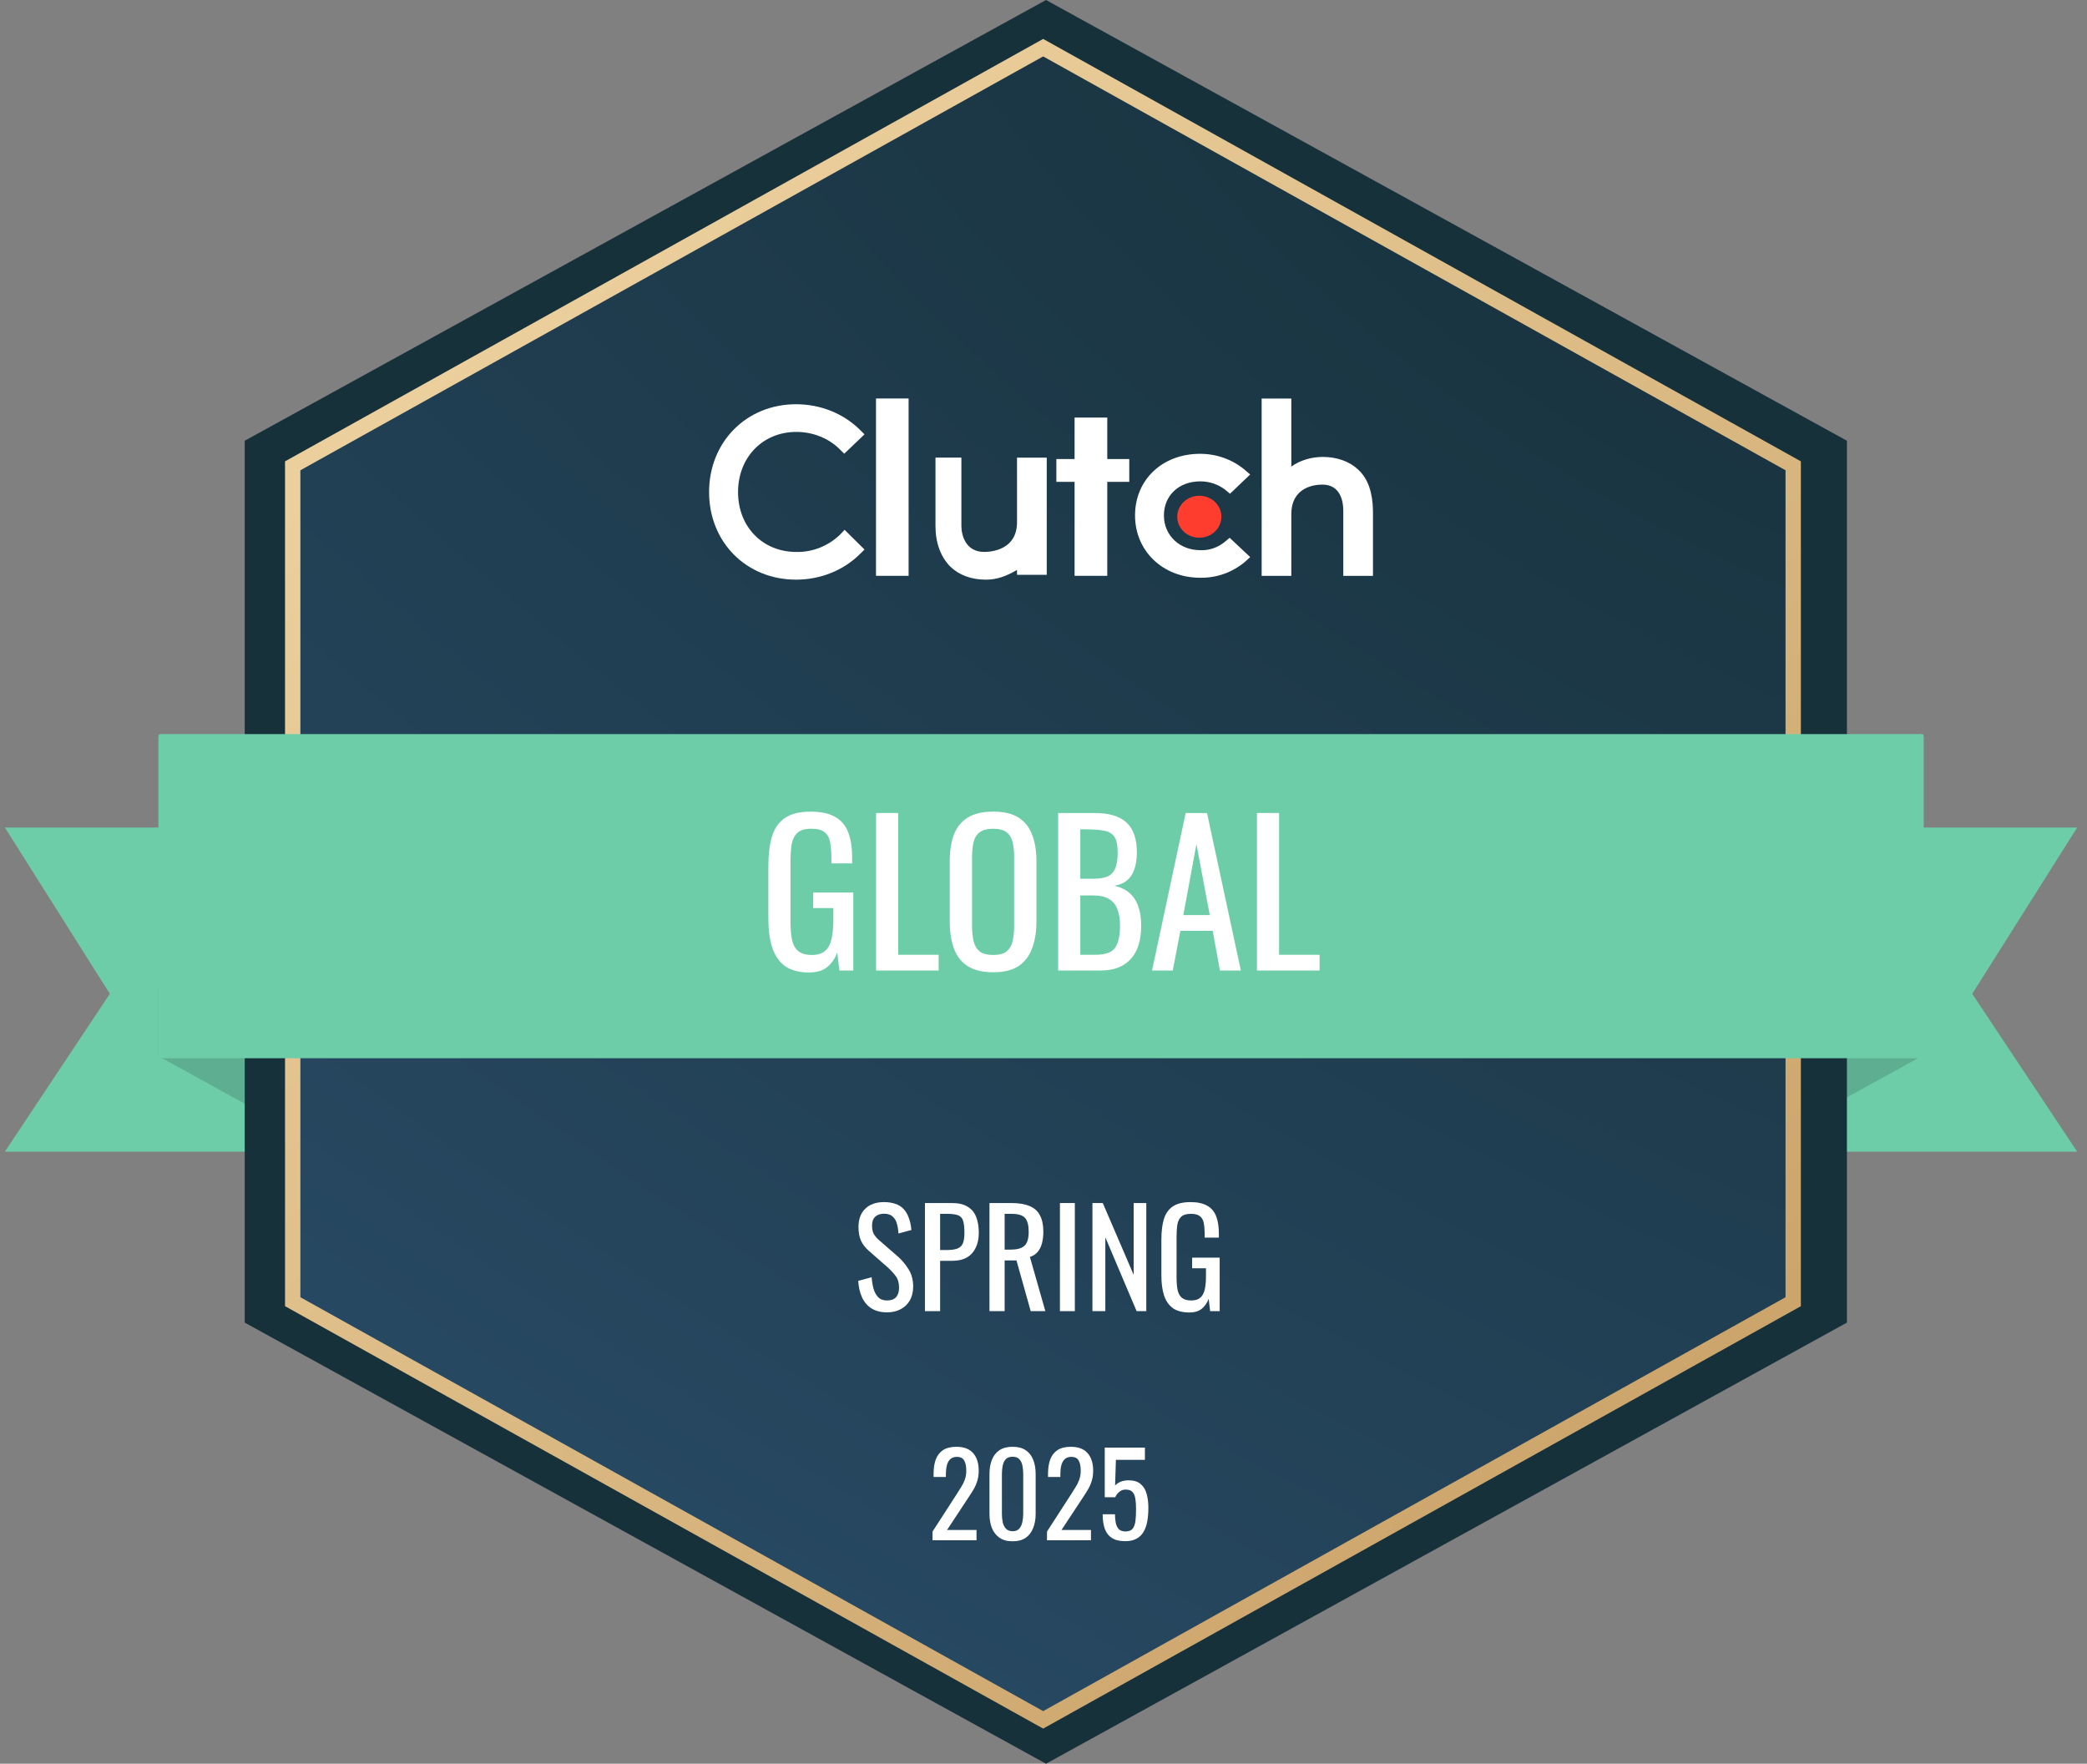 <?xml version="1.0" encoding="UTF-8"?>
<svg xmlns="http://www.w3.org/2000/svg" width="142" height="120" viewBox="0 0 142 120" fill="none">
  <rect x="0" y="0" width="142" height="120" fill="#808080" stroke="none"/>
  <path fill-rule="evenodd" clip-rule="evenodd" d="M20.568 78.357H0.332L7.472 67.616L0.332 56.303H20.568V78.357Z" fill="#6DCDA9"></path>
  <path fill-rule="evenodd" clip-rule="evenodd" d="M121.096 78.357H141.332L134.192 67.616L141.332 56.303H121.096V78.357Z" fill="#6DCDA9"></path>
  <path d="M10.777 71.857L24.224 79.265L19.452 67.2H10.777V71.857Z" fill="#5EAF91"></path>
  <path d="M130.757 71.857L117.31 79.265L122.082 67.2H130.757V71.857Z" fill="#5EAF91"></path>
  <path d="M125.665 29.987V89.987L71.171 120L16.651 89.987V29.987L71.171 0L125.665 29.987Z" fill="#17313B"></path>
  <path d="M122.01 31.693V88.565L70.977 117.015L19.915 88.565V31.693L70.977 3.243L122.01 31.693Z" fill="url(#paint0_radial_9744_14360)"></path>
  <path d="M122.01 31.693V88.565L70.977 117.015L19.915 88.565V31.693L70.977 3.243L122.01 31.693Z" fill="url(#paint1_radial_9744_14360)"></path>
  <path d="M122.532 31.389V88.869L70.977 117.61L19.393 88.869V31.389L70.977 2.648L122.532 31.389ZM20.438 31.997V88.261L70.977 116.42L121.488 88.261V31.997L70.977 3.838L20.438 31.997Z" fill="url(#paint2_linear_9744_14360)"></path>
  <path fill-rule="evenodd" clip-rule="evenodd" d="M10.777 71.87C10.777 71.942 10.835 72 10.907 72H130.757C130.829 72 130.888 71.942 130.888 71.87V50.076C130.888 50.004 130.829 49.946 130.757 49.946H10.907C10.835 49.946 10.777 50.004 10.777 50.076V71.87Z" fill="#6DCDA9"></path>
  <path d="M61.822 27.113H59.603V39.178H61.822V27.113Z" fill="white"></path>
  <path d="M69.199 35.523C69.199 37.41 67.46 37.552 66.96 37.552C65.722 37.552 65.413 36.442 65.413 35.782V31.135H63.65V35.782C63.65 36.938 64.008 37.904 64.674 38.566C65.269 39.132 66.102 39.439 67.079 39.439C67.841 39.439 68.46 39.203 69.198 38.779V39.11H71.221V31.138H69.198V35.525L69.199 35.523Z" fill="white"></path>
  <path d="M75.339 28.411H73.115V31.232H71.875V32.784H73.115V39.178H75.339V32.784H76.836V31.232H75.339V28.411Z" fill="white"></path>
  <path d="M83.358 36.848C82.884 37.247 82.292 37.457 81.677 37.434C80.257 37.434 79.193 36.427 79.193 35.069C79.193 33.71 80.211 32.75 81.677 32.75C82.292 32.75 82.908 32.96 83.381 33.335L83.689 33.593L85.061 32.282L84.706 31.977C83.878 31.274 82.79 30.876 81.654 30.876C79.097 30.876 77.228 32.632 77.228 35.069C77.228 37.505 79.144 39.308 81.654 39.308C82.79 39.331 83.878 38.933 84.731 38.207L85.063 37.902L83.666 36.59L83.358 36.848Z" fill="white"></path>
  <path d="M92.419 31.959C91.825 31.395 90.972 31.088 89.998 31.088C89.238 31.088 88.431 31.323 87.862 31.747V27.115H85.843V39.18H87.862V34.993C87.862 33.112 89.475 32.971 89.974 32.971C91.184 32.971 91.398 34.076 91.398 34.735V39.18H93.417V34.735C93.393 33.56 93.109 32.595 92.419 31.96V31.959Z" fill="white"></path>
  <path d="M81.602 36.584C82.431 36.584 83.103 35.946 83.103 35.157C83.103 34.368 82.431 33.73 81.602 33.73C80.772 33.73 80.1 34.368 80.1 35.157C80.1 35.946 80.772 36.584 81.602 36.584Z" fill="#FF3D2E"></path>
  <path d="M57.156 36.377C56.372 37.131 55.302 37.579 54.186 37.554C51.881 37.554 50.217 35.835 50.217 33.482C50.217 31.129 51.881 29.386 54.186 29.386C55.302 29.386 56.373 29.811 57.133 30.563L57.442 30.869L58.821 29.551L58.511 29.245C57.37 28.115 55.803 27.503 54.163 27.503C50.788 27.503 48.246 30.069 48.246 33.482C48.246 36.895 50.789 39.438 54.163 39.438C55.803 39.438 57.37 38.825 58.511 37.696L58.821 37.389L57.466 36.048L57.156 36.377Z" fill="white"></path>
  <path d="M80.922 89.298C80.459 89.298 80.087 89.201 79.807 89.008C79.533 88.808 79.332 88.52 79.204 88.145C79.082 87.769 79.021 87.319 79.021 86.792V84.331C79.021 83.792 79.076 83.335 79.185 82.96C79.301 82.578 79.502 82.288 79.789 82.088C80.081 81.888 80.486 81.788 81.004 81.788C81.467 81.788 81.839 81.867 82.119 82.024C82.405 82.176 82.612 82.412 82.74 82.733C82.868 83.047 82.932 83.447 82.932 83.931V84.204H81.964V83.977C81.964 83.656 81.942 83.395 81.9 83.196C81.857 82.99 81.769 82.838 81.635 82.742C81.507 82.639 81.303 82.587 81.022 82.587C80.718 82.587 80.495 82.657 80.355 82.796C80.221 82.935 80.136 83.126 80.099 83.368C80.069 83.604 80.054 83.874 80.054 84.176V86.901C80.054 87.252 80.078 87.546 80.127 87.782C80.181 88.018 80.282 88.193 80.428 88.308C80.575 88.423 80.782 88.481 81.05 88.481C81.318 88.481 81.525 88.417 81.671 88.29C81.817 88.163 81.918 87.975 81.973 87.727C82.028 87.479 82.055 87.17 82.055 86.801V86.292H81.114V85.566H82.987V89.207H82.338L82.238 88.363C82.14 88.635 81.988 88.859 81.781 89.035C81.574 89.21 81.287 89.298 80.922 89.298Z" fill="white"></path>
  <path d="M74.33 89.207V81.852H75.033L77.135 86.737V81.852H77.994V89.207H77.336L75.207 84.186V89.207H74.33Z" fill="white"></path>
  <path d="M72.118 89.207V81.852H73.132V89.207H72.118Z" fill="white"></path>
  <path d="M67.324 89.207V81.852H68.814C69.307 81.852 69.715 81.918 70.038 82.052C70.361 82.179 70.599 82.388 70.751 82.678C70.909 82.963 70.989 83.338 70.989 83.804C70.989 84.089 70.958 84.349 70.897 84.585C70.836 84.815 70.739 85.012 70.605 85.175C70.471 85.333 70.294 85.448 70.075 85.52L71.126 89.207H70.129L69.161 85.757H68.356V89.207H67.324ZM68.356 85.021H68.749C69.042 85.021 69.28 84.985 69.462 84.912C69.645 84.839 69.779 84.715 69.865 84.54C69.95 84.364 69.992 84.119 69.992 83.804C69.992 83.374 69.913 83.066 69.755 82.878C69.596 82.684 69.283 82.587 68.814 82.587H68.356V85.021Z" fill="white"></path>
  <path d="M62.933 89.207V81.852H64.77C65.215 81.852 65.568 81.933 65.83 82.097C66.098 82.254 66.293 82.484 66.415 82.787C66.537 83.09 66.598 83.456 66.598 83.886C66.598 84.273 66.528 84.609 66.387 84.894C66.253 85.178 66.052 85.399 65.784 85.557C65.516 85.708 65.181 85.784 64.779 85.784H63.966V89.207H62.933ZM63.966 85.048H64.441C64.739 85.048 64.974 85.015 65.144 84.948C65.315 84.882 65.437 84.767 65.51 84.603C65.583 84.434 65.62 84.198 65.62 83.895C65.62 83.544 65.592 83.274 65.537 83.087C65.489 82.899 65.382 82.769 65.218 82.696C65.053 82.624 64.797 82.587 64.45 82.587H63.966V85.048Z" fill="white"></path>
  <path d="M60.359 89.289C59.932 89.289 59.576 89.198 59.29 89.017C59.009 88.835 58.796 88.584 58.65 88.263C58.504 87.942 58.418 87.57 58.394 87.146L59.308 86.901C59.326 87.161 59.366 87.412 59.427 87.654C59.494 87.897 59.6 88.096 59.747 88.254C59.893 88.405 60.097 88.481 60.359 88.481C60.627 88.481 60.828 88.408 60.962 88.263C61.102 88.112 61.172 87.897 61.172 87.618C61.172 87.285 61.096 87.019 60.944 86.819C60.791 86.613 60.599 86.407 60.368 86.201L59.125 85.112C58.881 84.9 58.702 84.67 58.586 84.422C58.47 84.167 58.412 83.856 58.412 83.486C58.412 82.948 58.568 82.53 58.878 82.233C59.189 81.936 59.612 81.788 60.149 81.788C60.441 81.788 60.697 81.828 60.916 81.906C61.142 81.979 61.328 82.094 61.474 82.251C61.626 82.409 61.745 82.608 61.83 82.851C61.922 83.087 61.983 83.365 62.013 83.686L61.136 83.922C61.117 83.68 61.081 83.459 61.026 83.259C60.971 83.053 60.874 82.89 60.734 82.769C60.599 82.642 60.405 82.578 60.149 82.578C59.893 82.578 59.692 82.648 59.545 82.787C59.405 82.92 59.335 83.12 59.335 83.386C59.335 83.61 59.372 83.795 59.445 83.94C59.524 84.086 59.649 84.234 59.82 84.385L61.072 85.475C61.352 85.717 61.599 86.008 61.812 86.347C62.025 86.68 62.132 87.076 62.132 87.536C62.132 87.9 62.056 88.215 61.903 88.481C61.751 88.741 61.541 88.941 61.273 89.08C61.011 89.219 60.706 89.289 60.359 89.289Z" fill="white"></path>
  <path d="M76.561 104.858C76.18 104.858 75.877 104.785 75.652 104.64C75.428 104.495 75.266 104.285 75.167 104.01C75.073 103.734 75.026 103.408 75.026 103.029H75.864C75.864 103.216 75.879 103.4 75.911 103.581C75.942 103.758 76.007 103.906 76.107 104.025C76.211 104.139 76.368 104.196 76.577 104.196C76.806 104.196 76.971 104.131 77.07 104.002C77.169 103.867 77.232 103.688 77.258 103.465C77.284 103.236 77.297 102.979 77.297 102.694C77.297 102.409 77.282 102.167 77.25 101.97C77.219 101.768 77.154 101.615 77.054 101.511C76.955 101.402 76.799 101.347 76.584 101.347C76.412 101.347 76.266 101.402 76.146 101.511C76.026 101.615 75.937 101.734 75.879 101.869H75.167V98.491H77.9V99.324H75.926L75.872 101.067C75.976 100.958 76.104 100.873 76.255 100.81C76.412 100.748 76.59 100.717 76.788 100.717C77.133 100.717 77.402 100.797 77.595 100.958C77.793 101.119 77.932 101.34 78.01 101.62C78.094 101.9 78.135 102.222 78.135 102.585C78.135 102.907 78.112 103.208 78.065 103.488C78.018 103.763 77.934 104.004 77.814 104.212C77.699 104.414 77.54 104.573 77.336 104.687C77.133 104.801 76.874 104.858 76.561 104.858Z" fill="white"></path>
  <path d="M71.238 104.796V104.204L72.852 101.706C72.972 101.519 73.081 101.345 73.18 101.184C73.285 101.023 73.368 100.854 73.431 100.678C73.499 100.496 73.533 100.289 73.533 100.055C73.533 99.765 73.486 99.536 73.392 99.37C73.298 99.204 73.133 99.121 72.898 99.121C72.7 99.121 72.546 99.176 72.436 99.285C72.327 99.394 72.251 99.536 72.209 99.713C72.167 99.889 72.147 100.079 72.147 100.281V100.491H71.308V100.273C71.308 99.894 71.358 99.57 71.457 99.3C71.562 99.025 71.726 98.812 71.951 98.662C72.18 98.512 72.483 98.436 72.859 98.436C73.371 98.436 73.752 98.582 74.003 98.872C74.254 99.158 74.379 99.555 74.379 100.063C74.379 100.333 74.345 100.569 74.277 100.771C74.215 100.974 74.131 101.163 74.026 101.34C73.922 101.516 73.807 101.698 73.682 101.885L72.225 104.095H74.23V104.796H71.238Z" fill="white"></path>
  <path d="M68.899 104.866C68.538 104.866 68.241 104.785 68.006 104.624C67.776 104.464 67.604 104.243 67.489 103.963C67.379 103.683 67.324 103.363 67.324 103.005V100.289C67.324 99.92 67.379 99.599 67.489 99.324C67.599 99.043 67.768 98.826 67.998 98.67C68.233 98.514 68.533 98.436 68.899 98.436C69.264 98.436 69.562 98.514 69.792 98.67C70.022 98.826 70.191 99.043 70.301 99.324C70.411 99.599 70.466 99.92 70.466 100.289V103.005C70.466 103.369 70.408 103.69 70.293 103.971C70.183 104.251 70.014 104.471 69.784 104.632C69.554 104.788 69.259 104.866 68.899 104.866ZM68.899 104.181C69.097 104.181 69.246 104.124 69.345 104.01C69.45 103.895 69.52 103.75 69.557 103.574C69.599 103.392 69.62 103.205 69.62 103.013V100.281C69.62 100.079 69.601 99.889 69.565 99.713C69.528 99.531 69.458 99.386 69.353 99.277C69.254 99.168 69.103 99.114 68.899 99.114C68.695 99.114 68.541 99.168 68.437 99.277C68.332 99.386 68.262 99.531 68.225 99.713C68.189 99.889 68.17 100.079 68.17 100.281V103.013C68.17 103.205 68.189 103.392 68.225 103.574C68.267 103.75 68.34 103.895 68.445 104.01C68.554 104.124 68.706 104.181 68.899 104.181Z" fill="white"></path>
  <path d="M63.45 104.796V104.204L65.064 101.706C65.184 101.519 65.294 101.345 65.393 101.184C65.498 101.023 65.581 100.854 65.644 100.678C65.712 100.496 65.746 100.289 65.746 100.055C65.746 99.765 65.699 99.536 65.605 99.37C65.511 99.204 65.346 99.121 65.111 99.121C64.913 99.121 64.759 99.176 64.649 99.285C64.539 99.394 64.463 99.536 64.422 99.713C64.38 99.889 64.359 100.079 64.359 100.281V100.491H63.521V100.273C63.521 99.894 63.571 99.57 63.67 99.3C63.774 99.025 63.939 98.812 64.163 98.662C64.393 98.512 64.696 98.436 65.072 98.436C65.584 98.436 65.965 98.582 66.216 98.872C66.466 99.158 66.592 99.555 66.592 100.063C66.592 100.333 66.558 100.569 66.49 100.771C66.427 100.974 66.344 101.163 66.239 101.34C66.135 101.516 66.02 101.698 65.894 101.885L64.437 104.095H66.443V104.796H63.45Z" fill="white"></path>
  <path d="M85.524 66.032V55.314H87.029V64.961H89.785V66.032H85.524Z" fill="white"></path>
  <path d="M78.384 66.032L80.674 55.314H82.126L84.429 66.032H83.005L82.512 63.333H80.315L79.795 66.032H78.384ZM80.514 62.261H82.312L81.406 57.431L80.514 62.261Z" fill="white"></path>
  <path d="M71.999 66.032V55.314H74.476C74.964 55.314 75.386 55.367 75.741 55.473C76.105 55.579 76.407 55.742 76.647 55.962C76.886 56.183 77.064 56.465 77.179 56.809C77.295 57.145 77.353 57.542 77.353 58C77.353 58.441 77.295 58.825 77.179 59.152C77.073 59.469 76.904 59.721 76.673 59.906C76.451 60.091 76.163 60.21 75.808 60.263C76.243 60.36 76.593 60.528 76.86 60.766C77.126 60.995 77.321 61.295 77.446 61.666C77.579 62.027 77.645 62.464 77.645 62.976C77.645 63.434 77.592 63.853 77.486 64.233C77.379 64.612 77.21 64.934 76.98 65.199C76.758 65.463 76.469 65.671 76.114 65.821C75.768 65.962 75.355 66.032 74.876 66.032H71.999ZM73.504 64.961H74.516C75.191 64.961 75.639 64.806 75.861 64.498C76.092 64.18 76.207 63.673 76.207 62.976C76.207 62.526 76.145 62.151 76.021 61.851C75.905 61.542 75.715 61.313 75.448 61.163C75.191 61.004 74.84 60.925 74.396 60.925H73.504V64.961ZM73.504 59.787H74.396C74.822 59.787 75.155 59.729 75.395 59.615C75.635 59.491 75.803 59.297 75.901 59.032C75.999 58.768 76.047 58.424 76.047 58C76.047 57.506 75.972 57.149 75.821 56.928C75.67 56.708 75.435 56.571 75.115 56.518C74.796 56.457 74.378 56.426 73.864 56.426H73.504V59.787Z" fill="white"></path>
  <path d="M67.577 66.151C66.849 66.151 66.268 66.01 65.833 65.728C65.398 65.446 65.087 65.044 64.9 64.524C64.714 63.995 64.621 63.377 64.621 62.671V58.609C64.621 57.903 64.714 57.299 64.9 56.796C65.096 56.285 65.407 55.896 65.833 55.632C66.268 55.358 66.849 55.221 67.577 55.221C68.305 55.221 68.882 55.358 69.308 55.632C69.734 55.905 70.041 56.293 70.227 56.796C70.422 57.299 70.52 57.903 70.52 58.609V62.685C70.52 63.382 70.422 63.99 70.227 64.511C70.041 65.031 69.734 65.437 69.308 65.728C68.882 66.01 68.305 66.151 67.577 66.151ZM67.577 64.974C67.977 64.974 68.278 64.894 68.483 64.736C68.687 64.568 68.825 64.339 68.895 64.048C68.967 63.748 69.002 63.399 69.002 63.002V58.305C69.002 57.908 68.967 57.568 68.895 57.286C68.825 56.995 68.687 56.774 68.483 56.624C68.278 56.465 67.977 56.386 67.577 56.386C67.178 56.386 66.871 56.465 66.658 56.624C66.454 56.774 66.317 56.995 66.246 57.286C66.174 57.568 66.139 57.908 66.139 58.305V63.002C66.139 63.399 66.174 63.748 66.246 64.048C66.317 64.339 66.454 64.568 66.658 64.736C66.871 64.894 67.178 64.974 67.577 64.974Z" fill="white"></path>
  <path d="M59.606 66.032V55.314H61.111V64.961H63.867V66.032H59.606Z" fill="white"></path>
  <path d="M55.049 66.165C54.375 66.165 53.833 66.024 53.425 65.741C53.025 65.45 52.732 65.031 52.546 64.484C52.368 63.937 52.28 63.28 52.28 62.513V58.927C52.28 58.142 52.359 57.475 52.519 56.928C52.688 56.373 52.981 55.949 53.398 55.658C53.824 55.367 54.415 55.221 55.169 55.221C55.844 55.221 56.386 55.336 56.794 55.566C57.211 55.786 57.513 56.13 57.699 56.598C57.886 57.056 57.979 57.639 57.979 58.344V58.741H56.568V58.41C56.568 57.943 56.536 57.564 56.474 57.273C56.412 56.973 56.283 56.752 56.088 56.611C55.902 56.461 55.604 56.386 55.196 56.386C54.752 56.386 54.428 56.487 54.224 56.69C54.029 56.893 53.904 57.171 53.851 57.524C53.806 57.868 53.784 58.261 53.784 58.702V62.671C53.784 63.183 53.82 63.611 53.891 63.955C53.971 64.299 54.117 64.555 54.33 64.722C54.543 64.89 54.845 64.974 55.236 64.974C55.627 64.974 55.928 64.881 56.141 64.696C56.355 64.511 56.501 64.237 56.581 63.876C56.661 63.514 56.701 63.064 56.701 62.526V61.785H55.329V60.726H58.059V66.032H57.114L56.967 64.802C56.825 65.199 56.603 65.525 56.301 65.781C55.999 66.037 55.582 66.165 55.049 66.165Z" fill="white"></path>
  <defs>
    <radialGradient id="paint0_radial_9744_14360" cx="0" cy="0" r="1" gradientTransform="matrix(-137.94 119.997 317.873 210.437 125.026 10.59)" gradientUnits="userSpaceOnUse">
      <stop stop-color="#17313B"></stop>
      <stop offset="1" stop-color="#2E5272"></stop>
    </radialGradient>
    <radialGradient id="paint1_radial_9744_14360" cx="0" cy="0" r="1" gradientTransform="matrix(-137.94 119.997 317.873 210.437 125.026 10.59)" gradientUnits="userSpaceOnUse">
      <stop stop-color="#17313B"></stop>
      <stop offset="1" stop-color="#2E5272"></stop>
    </radialGradient>
    <linearGradient id="paint2_linear_9744_14360" x1="-108.993" y1="-55.26" x2="106.45" y2="184.628" gradientUnits="userSpaceOnUse">
      <stop stop-color="#D2AE73"></stop>
      <stop offset="0.12" stop-color="#BD9155"></stop>
      <stop offset="0.32" stop-color="#F9E2B2"></stop>
      <stop offset="0.97" stop-color="#BD9155"></stop>
    </linearGradient>
  </defs>
</svg>
